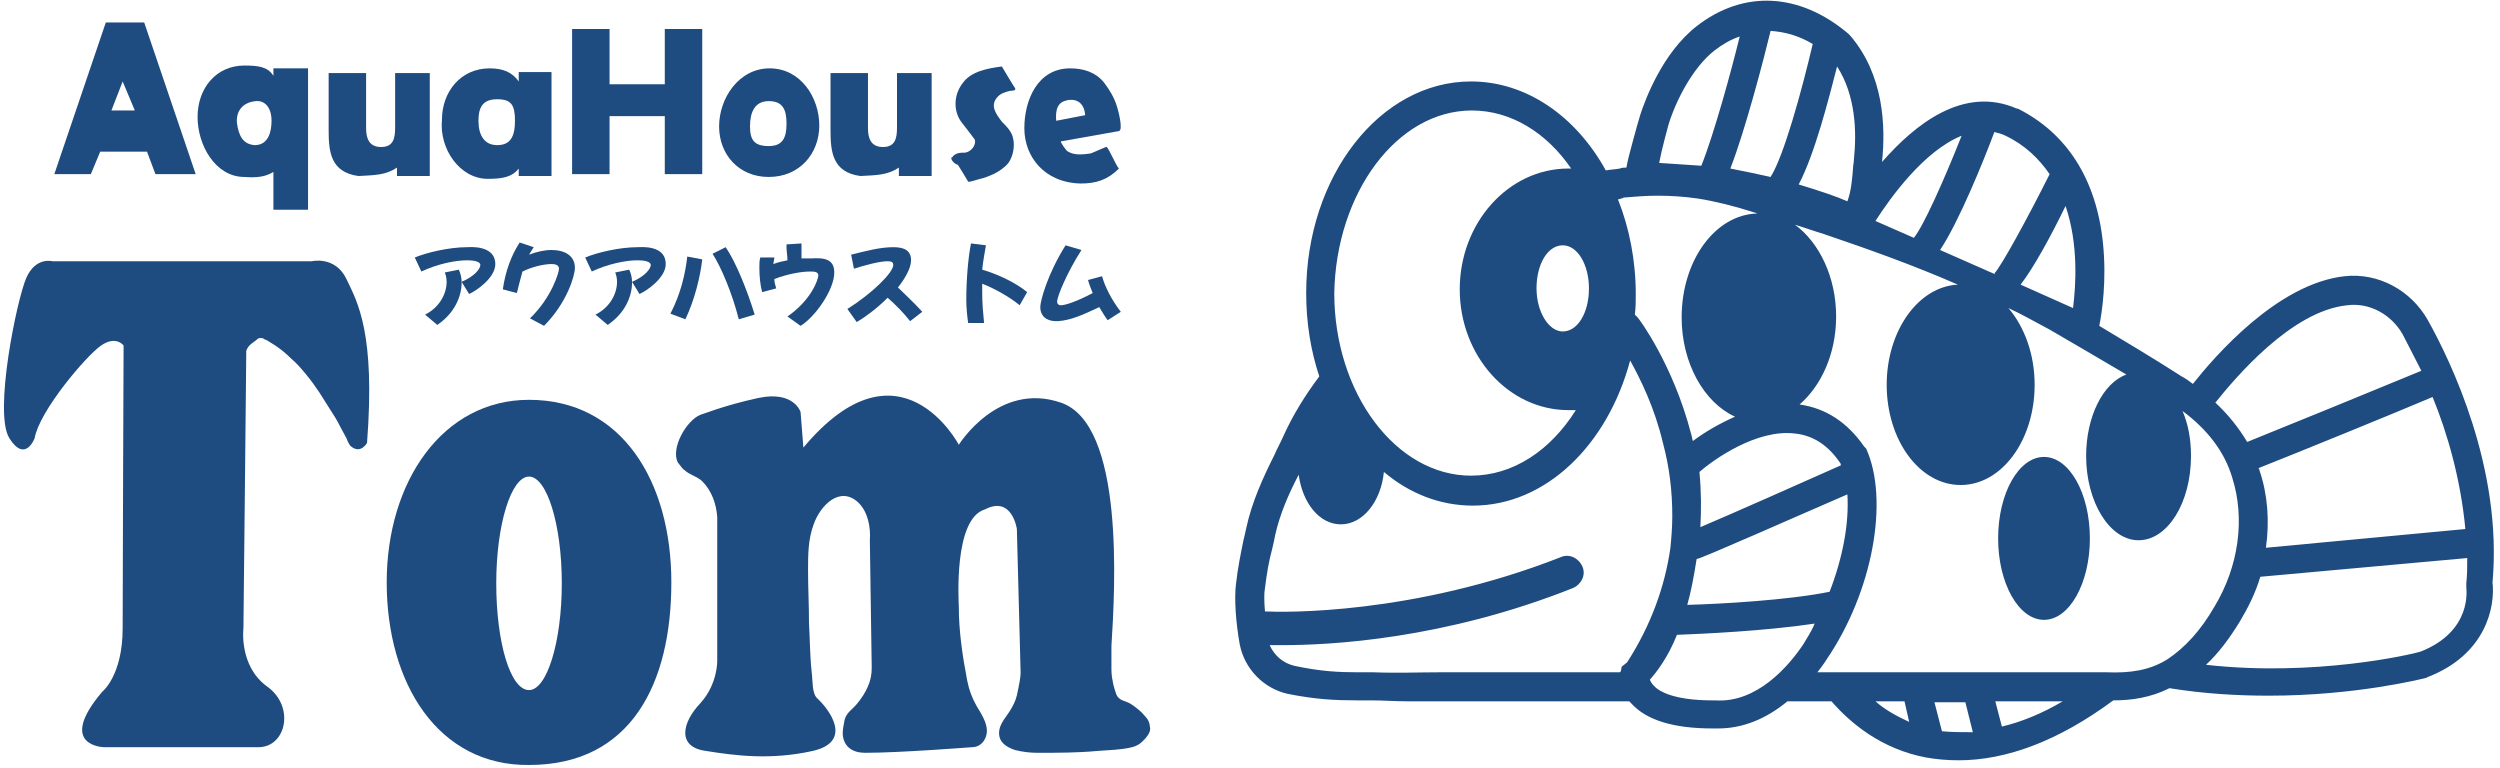 <?xml version="1.0" encoding="utf-8"?>
<!-- Generator: Adobe Illustrator 24.1.3, SVG Export Plug-In . SVG Version: 6.00 Build 0)  -->
<svg version="1.1" id="レイヤー_1" xmlns="http://www.w3.org/2000/svg" xmlns:xlink="http://www.w3.org/1999/xlink" x="0px"
	 y="0px" viewBox="0 0 267 82" style="enable-background:new 0 0 267 82;" xml:space="preserve">
<style type="text/css">
	.st0{fill:#1F4C80;}
</style>
<g>
	<g>
		<path class="st0" d="M52.9,28.2c0,1.5-2.1,2.9-2.8,3.2l-0.8-1.3v0.1c0,1.5-0.8,3.3-2.6,4.5l-1.3-1.1c1.6-0.8,2.3-2.3,2.3-3.5
			c0-0.4-0.1-0.8-0.2-1l1.5-0.3c0.2,0.4,0.3,0.9,0.3,1.3c1.4-0.6,2-1.4,2-1.8c0-0.4-0.8-0.5-1.4-0.5c-1.3,0-3.2,0.4-4.9,1.2
			l-0.7-1.5c1.2-0.5,3.6-1.1,5.6-1.1C51.4,26.3,52.9,26.7,52.9,28.2z"/>
		<path class="st0" d="M61.4,28.6c0,0.9-0.9,3.8-3.3,6.2L56.6,34c2.3-2.2,3.1-4.9,3.1-5.3c0-0.4-0.4-0.5-0.8-0.5
			c-0.8,0-2.1,0.3-3.1,0.8c-0.2,0.7-0.4,1.5-0.6,2.3l-1.5-0.4c0.3-2,0.9-3.6,1.8-5l1.5,0.5c-0.2,0.3-0.3,0.5-0.5,0.8
			c0.8-0.3,1.6-0.5,2.4-0.5C60.3,26.7,61.4,27.3,61.4,28.6z"/>
		<path class="st0" d="M71.1,28.2c0,1.5-2.1,2.9-2.8,3.2l-0.8-1.3v0.1c0,1.5-0.8,3.3-2.6,4.5l-1.3-1.1c1.6-0.8,2.3-2.3,2.3-3.5
			c0-0.4-0.1-0.8-0.2-1l1.5-0.3c0.2,0.4,0.3,0.9,0.3,1.3c1.4-0.6,2-1.4,2-1.8c0-0.4-0.8-0.5-1.4-0.5c-1.3,0-3.2,0.4-4.9,1.2
			l-0.7-1.5c1.2-0.5,3.6-1.1,5.6-1.1C69.7,26.3,71.1,26.7,71.1,28.2z"/>
		<path class="st0" d="M71.6,33.5c1.1-2.1,1.6-4.3,1.8-6.1l1.6,0.3c-0.2,1.8-0.8,4.3-1.8,6.4L71.6,33.5z M78.9,34.1
			c-0.7-2.8-1.9-5.6-2.8-7l1.4-0.7c1.1,1.6,2.3,4.6,3.1,7.2L78.9,34.1z"/>
		<path class="st0" d="M89.1,29.1c0,1.9-2.1,4.8-3.6,5.7l-1.4-1c2.6-1.8,3.3-4,3.3-4.4c0-0.4-0.5-0.4-0.9-0.4c-1,0-2.5,0.3-3.8,0.8
			c0,0.3,0.1,0.7,0.2,1l-1.5,0.4c-0.2-0.7-0.3-1.7-0.3-2.6c0-0.4,0-0.8,0.1-1.1l1.5,0c0,0.2-0.1,0.5-0.1,0.7c0.5-0.2,1-0.3,1.5-0.4
			c0-0.4-0.1-1-0.1-1.4c0-0.1,0-0.3,0-0.3l1.6-0.1c0,0.3,0,0.6,0,0.9c0,0.2,0,0.5,0,0.7c0.4,0,0.7,0,1,0
			C88.1,27.5,89.1,27.7,89.1,29.1z"/>
		<path class="st0" d="M98.5,33.3l-1.3,1c-0.7-0.9-1.6-1.8-2.4-2.5c-1.1,1.1-2.3,2-3.3,2.6L90.5,33c2.7-1.7,4.9-3.9,4.9-4.7
			c0-0.3-0.2-0.4-0.6-0.4c-0.8,0-2.4,0.4-3.6,0.8l-0.3-1.5c1.6-0.4,3.1-0.8,4.5-0.8c1.1,0,1.9,0.3,1.9,1.4c0,0.8-0.6,1.9-1.4,2.9
			C96.6,31.4,97.6,32.3,98.5,33.3z"/>
		<path class="st0" d="M108.9,32.6c-1.1-0.9-2.7-1.8-4-2.3c0,0.3,0,0.6,0,1c0,1.1,0.1,2.2,0.2,3.2l-1.7,0c-0.1-0.7-0.2-1.6-0.2-2.5
			c0-2.1,0.2-4.5,0.5-6l1.6,0.2c-0.1,0.6-0.3,1.6-0.4,2.6c1.7,0.5,3.6,1.4,4.8,2.4L108.9,32.6z"/>
		<path class="st0" d="M118.3,34.2c-0.3-0.4-0.6-0.9-0.9-1.4c-1.7,0.8-3,1.4-4.4,1.5c-0.1,0-0.2,0-0.2,0c-1.1,0-1.7-0.6-1.7-1.5
			c0-0.6,0.7-3.4,2.7-6.6l1.7,0.5c-1.6,2.5-2.6,5-2.6,5.5c0,0.3,0.2,0.4,0.4,0.4c0.4,0,1.5-0.3,3.4-1.3c-0.2-0.5-0.4-1-0.5-1.4
			l1.5-0.4c0.3,1.1,1,2.5,2,3.8L118.3,34.2z"/>
	</g>
	<g>
		<path class="st0" d="M5.8,18.6l5.5-16.2h4.1l5.5,16.2h-4.3l-0.9-2.4h-5l-1,2.4H5.8z M11.9,11.8h2.5l-1.3-3.1L11.9,11.8z"/>
		<path class="st0" d="M29.3,22.1v-3.8c-0.9,0.6-1.9,0.7-3.2,0.6c-3.1,0-5-3.4-5-6.4c0-3.1,2-5.5,5-5.5c1.4,0,2.5,0.1,3.1,1.1V7.3
			h3.7v14.8H29.3z M32.9,7.3l0,15.1h-3.7l0-4.1 M27.2,15.5c1.5,0,1.8-1.5,1.8-2.6c0-1.4-0.7-2.2-1.7-2.1c-1.1,0.1-2.1,0.8-2,2.3
			C25.5,14.6,26,15.4,27.2,15.5z"/>
		<path class="st0" d="M45.9,18.8h-3.5l0-0.9c-1.2,0.8-2.3,0.8-4.1,0.9c-3-0.4-3.2-2.6-3.2-4.9V7.8l4,0v5.9c0,1.2,0.4,2,1.6,2
			c1.3,0,1.5-0.9,1.5-2.1V7.8l3.7,0V18.8z"/>
		<path class="st0" d="M99.5,18.8h-3.5l0-0.9c-1.2,0.8-2.3,0.8-4.1,0.9c-3-0.4-3.2-2.6-3.2-4.9V7.8l4,0v5.9c0,1.2,0.4,2,1.6,2
			c1.3,0,1.5-0.9,1.5-2.1V7.8l3.7,0V18.8z"/>
		<path class="st0" d="M58.9,7.6v11.2h-3.5V18c-0.7,0.9-1.7,1.1-3.3,1.1c-3,0-5.2-3.2-4.9-6.3c0-3,2-5.5,5.1-5.5
			c1.4,0,2.4,0.4,3.1,1.4v-1H58.9z M53.1,15.5c1.4,0,1.9-0.9,1.9-2.6c0-1.7-0.4-2.3-1.9-2.3c-1.5,0-2,0.8-2,2.3
			C51.1,14.4,51.7,15.5,53.1,15.5z"/>
		<path class="st0" d="M71,18.6v-6.2h-5.9v6.2h-4V3.1h4V9H71V3.1h4v15.5H71z"/>
		<path class="st0" d="M82.1,18.9c-3.2,0-5.3-2.4-5.3-5.4c0-3,2.1-6.2,5.4-6.2c3.3,0,5.3,3.1,5.3,6.1C87.5,16.4,85.4,18.9,82.1,18.9
			z M82.1,15.6c1.5,0,1.9-0.9,1.9-2.4c0-1.5-0.4-2.4-1.9-2.4c-1.5,0-2,1.2-2,2.7C80.1,15,80.6,15.6,82.1,15.6z"/>
		<path class="st0" d="M101.6,16.9C101.6,16.9,101.6,16.9,101.6,16.9c0-0.1,0-0.1,0.1-0.1c0.1-0.2,0.3-0.3,0.5-0.4
			c0.3-0.1,0.6-0.1,0.9-0.1c0.6-0.1,1.2-0.8,1-1.4c-0.2-0.3-1.3-1.7-1.3-1.7c-1-1.2-1-3,0-4.3c0.9-1.3,2.7-1.6,4.2-1.8
			c0,0,1.3,2.2,1.4,2.3c0.2,0.3-0.4,0.3-0.5,0.3c-0.5,0.1-1.1,0.3-1.4,0.7c-0.8,0.9-0.1,1.8,0.5,2.6c0.5,0.5,1.1,1.1,1.2,1.8
			c0.2,0.8,0,1.9-0.5,2.6c-0.4,0.5-1,0.9-1.6,1.2c-0.5,0.2-0.9,0.4-1.4,0.5c-0.1,0-1.2,0.4-1.3,0.3c-0.2-0.3-0.4-0.7-0.6-1
			c-0.2-0.3-0.3-0.5-0.5-0.8C101.9,17.5,101.6,17.1,101.6,16.9z"/>
		<path class="st0" d="M109.4,13.7c0-3,1.4-6.4,4.9-6.4c1.4,0,2.7,0.4,3.6,1.5c0.6,0.8,1.1,1.6,1.4,2.6c0.1,0.3,0.7,2.5,0.2,2.6
			c0,0-6.2,1.1-6.2,1.1c-0.1,0,0.6,1.1,0.8,1.1c0.6,0.4,1.6,0.3,2.3,0.2c0.2,0,1.8-0.8,1.8-0.7c0.3,0.3,1,2,1.3,2.3
			c-1.2,1.2-2.4,1.6-4.1,1.6C111.5,19.5,109.4,16.7,109.4,13.7z M112.8,12.9l3.1-0.6c-0.1-1.2-0.8-1.8-1.9-1.6
			C113,10.9,112.7,11.6,112.8,12.9z"/>
	</g>
	<g>
		<path class="st0" d="M5.6,27.9h27.7c0,0,2.5-0.6,3.7,1.9s3.1,5.8,2.2,17.5c0,0-0.7,1.3-1.8,0.3c-0.2-0.3-0.3-0.5-0.4-0.8
			c-0.2-0.4-0.5-0.9-0.7-1.3c-0.3-0.6-0.6-1.1-1-1.7c-0.4-0.6-0.8-1.3-1.2-1.9c-0.4-0.6-0.9-1.3-1.4-1.9c-0.5-0.6-1-1.2-1.6-1.7
			c-0.5-0.5-1.1-1-1.7-1.4c-0.3-0.2-0.5-0.3-0.8-0.5c-0.1-0.1-0.3-0.1-0.4-0.2c-0.1-0.1-0.3-0.1-0.4-0.1c-0.2,0-0.3,0.1-0.4,0.2
			c-0.1,0.1-0.3,0.2-0.4,0.3c-0.3,0.2-0.6,0.5-0.7,0.9c0,0.1,0,0.2,0,0.3c0,1.1-0.3,29.3-0.3,29.3s-0.5,4,2.5,6.2
			c3,2.1,2.1,6.4-0.8,6.5c-2.9,0-16.6,0-16.6,0s-5.1-0.1-0.2-5.9c0,0,2.2-1.7,2.2-6.8s0.1-30.2,0.1-30.2s-0.8-1.1-2.4,0
			c-1.6,1.1-6.6,7-7.1,9.9c0,0-1,2.7-2.7,0S1.8,32,2.8,29.7S5.6,27.9,5.6,27.9z"/>
		<path class="st0" d="M56.5,42.7c-9.2,0-15.2,8.7-15.2,19.5s5.5,19.6,15.2,19.5c10.9,0,15.2-8.7,15.2-19.5S66.4,42.7,56.5,42.7z
			 M56.5,73.7c-2,0-3.5-5.1-3.5-11.4s1.6-11.4,3.5-11.4S60,56,60,62.3S58.4,73.7,56.5,73.7z"/>
		<path class="st0" d="M73.1,50.2c0.5,0.5,1.4,0.7,1.9,1.2c1,1,1.5,2.4,1.6,3.8l0,15.3c0,0,0.1,2.5-1.8,4.6c-2,2.1-2.5,4.7,0.6,5.1
			c3.1,0.5,6.9,1,11.4,0c4.4-1,1.7-4.5,0.5-5.6c-0.6-0.5-0.5-2-0.6-2.7c-0.2-1.8-0.2-3.6-0.3-5.4c0-1.9-0.1-3.7-0.1-5.6
			c0-1.6,0-3.3,0.6-4.9c0.7-2,2.8-4.2,4.8-2.3c1,1,1.3,2.6,1.2,4c0,0,0.2,13.6,0.2,13.6c0,0.7-0.1,1.3-0.4,2
			c-0.3,0.7-0.7,1.3-1.2,1.9c-0.5,0.6-1.1,0.9-1.3,1.7c-0.1,0.5-0.2,1-0.2,1.5c0.1,1.4,1.1,2,2.4,2c3.7,0,11.4-0.6,11.4-0.6
			c0.6,0,1.1-0.3,1.4-0.9c0.6-1.2-0.3-2.5-0.9-3.5c-0.5-0.9-0.8-1.7-1-2.7c-0.5-2.6-0.9-5.3-0.9-7.9c0-0.5-0.6-9.4,2.8-10.4
			c2.9-1.5,3.4,2.1,3.4,2.1l0.4,15.3c0,0.7-0.2,1.4-0.3,2c-0.1,0.6-0.3,1.2-0.6,1.7c-0.5,1-1.4,1.7-1.4,2.8c0,1,0.8,1.5,1.7,1.8
			c0.8,0.2,1.6,0.3,2.4,0.3c2.1,0,4.3,0,6.4-0.2c1.2-0.1,2.5-0.1,3.7-0.4c0.4-0.1,0.8-0.3,1.1-0.6c0.2-0.2,0.4-0.4,0.6-0.7
			c0.2-0.3,0.3-0.6,0.2-0.9c0-0.4-0.2-0.8-0.5-1.1c-0.4-0.5-0.9-0.9-1.5-1.3c-0.6-0.4-1.3-0.3-1.6-1.1c-0.1-0.3-0.2-0.6-0.3-1
			c-0.1-0.5-0.2-1-0.2-1.6c0-0.8,0-1.5,0-2.3c0-0.1,0-0.2,0-0.2c0.4-6.3,1.4-23.7-5.4-26c-6.7-2.3-10.9,4.5-10.9,4.5
			s-6.3-12-16.6,0.3l-0.3-3.8c0,0-0.7-2.3-4.5-1.5c-3.7,0.8-6.1,1.8-6.2,1.8c-1.5,0.6-3.2,3.6-2.4,5.1
			C72.8,49.9,72.9,50.1,73.1,50.2z"/>
	</g>
	<g>
		<ellipse class="st0" cx="218.3" cy="57.5" rx="4.9" ry="8.7"/>
		<path class="st0" d="M259.3,34.2c-1.8-3.2-5.3-5.1-8.9-4.7c-7.2,0.8-13.9,8.6-16.2,11.5c-0.4-0.3-0.8-0.6-1.2-0.8
			c-3.1-2-6-3.7-8.8-5.4c0.3-1.4,0.8-4.9,0.4-8.8c-0.7-6.9-3.9-11.8-9.1-14.4l-0.1,0c-5.7-2.5-10.9,1.7-14.4,5.7c0,0,0,0,0,0
			c0.4-3.8,0.2-9.3-3.4-13.5l-0.1-0.1l-0.1-0.1c-5.2-4.4-11.2-4.7-16.2-0.8c-3.7,2.9-5.5,7.9-6,9.4c-0.1,0.3-0.5,1.7-0.9,3.2
			c-0.3,1.1-0.5,1.9-0.6,2.5c-0.2,0-0.5,0-0.7,0.1c-0.5,0.1-1,0.1-1.5,0.2c-3.2-5.8-8.5-9.5-14.4-9.5c-9.7,0-17.6,10.1-17.6,22.6
			c0,3.2,0.5,6.2,1.4,8.9c-1.5,2-2.8,4.1-3.8,6.3c-0.3,0.7-0.7,1.4-1,2.1c-1.2,2.4-2.4,5-3,7.8c-0.1,0.5-0.2,0.9-0.3,1.3
			c-0.3,1.5-0.6,2.9-0.8,4.7c-0.2,1.5,0,4.2,0.4,6.4c0.5,2.6,2.5,4.7,5.1,5.3c3,0.6,5.1,0.7,7.4,0.7c0.5,0,1,0,1.5,0
			c1.3,0,2.6,0.1,3.8,0.1c1.2,0,2.3,0,3.4,0c1.1,0,2.2,0,3.4,0c0,0,0,0,0.1,0l16.9,0c0.1,0.1,0.1,0.1,0.2,0.2
			c1.6,1.8,4.5,2.7,8.7,2.7c0,0,0,0,0,0c0.2,0,0.4,0,0.6,0c2.6,0,5.1-1,7.4-2.9l4.7,0c2,2.3,5.3,5.1,10.1,6c1.1,0.2,2.3,0.3,3.5,0.3
			c5.1,0,10.7-2.1,16.5-6.4c2,0,4-0.3,6-1.3c3.7,0.6,7.3,0.8,10.6,0.8c9.3,0,16.4-1.8,16.8-1.9l0.2-0.1c6.2-2.4,7.2-7.5,6.9-10.1
			C267.3,50,261.7,38.5,259.3,34.2z M259.8,42.4c1.6,3.9,3,8.8,3.5,14.1L242,58.5c0.4-2.8,0.2-5.7-0.7-8.3c0-0.1,0-0.1-0.1-0.2
			C244.5,48.7,256.3,43.9,259.8,42.4z M250.7,32.6c2.4-0.3,4.7,1,5.9,3.1c0.5,1,1.2,2.3,2,3.9C255,41.1,243,46,240,47.2
			c-0.9-1.5-2-2.9-3.4-4.2C238.7,40.4,244.7,33.2,250.7,32.6z M220.6,22c1.4,4.1,1.1,8.5,0.8,10.9l-5.6-2.5
			C217.2,28.6,219.1,25.1,220.6,22z M213,14.1c0.4,0.1,0.8,0.2,1.2,0.4c2.1,1,3.6,2.5,4.7,4.1c-2.3,4.6-5.2,9.9-5.9,10.6
			c0,0,0,0,0,0l0.1,0.1l-5.9-2.6C209.2,23.7,211.8,17.3,213,14.1z M209.5,14.5c-1.9,4.8-4.1,9.7-5.1,10.9l-4.1-1.8
			C201.9,21.1,205.5,16.1,209.5,14.5z M198,17c0,0.3-0.1,0.7-0.1,1c-0.1,1.3-0.2,2.4-0.6,3.5c-1.1-0.5-2.9-1.1-5.2-1.8
			c1.7-3.2,3.2-9.1,4.1-12.6C198.2,10.2,198.3,14.1,198,17z M189.1,3.3c1.5,0.1,3,0.5,4.5,1.4c-1.2,5.1-3.1,12-4.5,14.2
			c-1.3-0.3-2.8-0.6-4.3-0.9C186.4,13.9,188.4,6.2,189.1,3.3z M181.6,56.3c0.1-1.8,0.1-3.8-0.1-5.9c1.5-1.3,6.1-4.6,10.2-4.1
			c1.9,0.2,3.5,1.2,4.8,3.1c0.1,0.1,0.1,0.2,0.1,0.3C192.8,51.4,184.9,54.9,181.6,56.3z M197.3,52.8c0.2,3.1-0.5,6.8-1.9,10.4
			c-4.4,0.9-11.6,1.3-15.2,1.4c0.4-1.4,0.7-3,1-4.9l0,0C181.4,59.8,192.2,55,197.3,52.8z M178.2,13.3c0.8-2.6,2.6-6.1,4.9-7.9
			c0.9-0.7,1.8-1.2,2.7-1.5c-0.9,3.7-2.8,10.6-4.1,13.8c-1.5-0.1-3-0.2-4.5-0.3C177.5,15.8,178.1,13.7,178.2,13.3z M173.4,21.1
			c1.2-0.1,2.4-0.2,3.6-0.2c1.5,0,2.9,0.1,4.3,0.3c1.9,0.3,3.9,0.8,6.1,1.5c0.1,0,0.2,0.1,0.3,0.1c-4.5,0.1-8.1,5-8.1,11.1
			c0,4.9,2.4,9.1,5.7,10.6c-1.8,0.8-3.3,1.7-4.5,2.6c-0.1-0.3-0.1-0.5-0.2-0.8c-1.9-7.3-5.5-12.2-5.7-12.4c-0.1-0.1-0.2-0.2-0.3-0.3
			c0.1-0.7,0.1-1.5,0.1-2.2c0-3.6-0.7-7.1-1.9-10.1C173.1,21.2,173.3,21.2,173.4,21.1z M169.7,30.8c0,2.6-1.2,4.6-2.8,4.6
			c-1.5,0-2.8-2.1-2.8-4.6c0-2.6,1.2-4.6,2.8-4.6C168.5,26.2,169.7,28.3,169.7,30.8z M157.2,11.8c4.2,0,8,2.4,10.6,6.2
			c-0.1,0-0.2,0-0.3,0c-6.4,0-11.6,5.8-11.6,12.9s5.2,12.9,11.6,12.9c0.3,0,0.5,0,0.8,0c-2.7,4.3-6.7,7-11.2,7
			c-8,0-14.6-8.8-14.6-19.5C142.7,20.6,149.2,11.8,157.2,11.8z M173.8,70.7c-0.1,0.1-0.1,0.1-0.1,0.1l-0.5,0.4l-0.1,0.5
			c0,0-0.1,0.1-0.1,0.1l-15.8,0c-1.2,0-2.3,0-3.5,0c-2.2,0-4.5,0.1-7,0c-0.5,0-1.1,0-1.6,0c-2.2,0-4.1-0.1-6.9-0.7
			c-1.2-0.3-2.1-1.1-2.6-2.2c0.4,0,0.8,0,1.4,0c5,0,17.2-0.6,31-6.1c0.9-0.4,1.4-1.4,1-2.3c-0.4-0.9-1.4-1.4-2.3-1
			c-15.8,6.2-29.7,5.9-31.6,5.8c-0.1-1.1-0.1-2,0-2.5c0.2-1.6,0.4-2.8,0.8-4.3c0.1-0.4,0.2-0.9,0.3-1.4c0.5-2.2,1.4-4.3,2.5-6.4
			c0.4,3,2.2,5.3,4.5,5.3c2.4,0,4.3-2.5,4.6-5.6c2.7,2.3,6,3.6,9.5,3.6c7.8,0,14.4-6.5,16.8-15.5c1.1,2,2.6,5,3.5,8.8
			c0.7,2.6,1,5.2,1,7.8c0,1.2-0.1,2.4-0.2,3.4C177.8,62.7,176.3,66.8,173.8,70.7z M192.6,68.8c-1.6,2.4-5,6.3-9.4,6l-0.1,0l-0.1,0
			c0,0,0,0-0.1,0c-4.2,0-5.8-1-6.3-1.6c-0.2-0.2-0.3-0.4-0.4-0.6c0.7-0.8,1.9-2.3,2.9-4.8c2.6-0.1,9.4-0.4,14.7-1.2
			C193.5,67.4,193,68.1,192.6,68.8z M200.3,74.9l3.1,0l0.5,2.2C202.6,76.5,201.3,75.8,200.3,74.9z M207.4,78.1l-0.8-3.1l1,0
			c0.8,0,1.6,0,2.3,0l0.8,3.2C209.6,78.2,208.5,78.2,207.4,78.1z M213.8,77.6l-0.7-2.7c0.1,0,0.2,0,0.3,0c2.3,0,4.6,0,6.9,0
			C218.1,76.2,215.9,77.1,213.8,77.6z M231.5,70.4c-1.9,1.2-4,1.5-6.5,1.4c-3.9,0-7.8,0-11.6,0c-1.9,0-3.8,0-5.8,0l-13.5,0
			c0.3-0.4,0.7-0.9,1-1.4c4.9-7.2,6.7-17,4.2-22.5l-0.1-0.1l-0.1-0.1c-1.8-2.6-4.1-4.1-6.9-4.5c2.3-2,3.9-5.4,3.9-9.4
			c0-4.2-1.8-7.9-4.4-9.8c1,0.3,2.1,0.7,3.1,1c4.7,1.6,9.5,3.3,14.3,5.4c-4.2,0.2-7.6,4.9-7.6,10.7c0,5.9,3.5,10.7,7.9,10.7
			c4.4,0,7.9-4.8,7.9-10.7c0-3.3-1.1-6.2-2.8-8.2c1.5,0.7,2.9,1.5,4.4,2.3c2.6,1.5,5.3,3.1,8.2,4.8c-2.5,0.9-4.3,4.5-4.3,8.7
			c0,4.9,2.5,9,5.6,9c3.1,0,5.6-4,5.6-9c0-1.8-0.3-3.4-0.9-4.8c2.7,2,4.5,4.4,5.3,7.1c1.4,4.4,0.7,9.5-1.9,13.8
			C235,67.4,233.3,69.2,231.5,70.4z M263.4,62.7c0,0.2,0.7,4.7-4.9,6.9c-1,0.3-11.3,2.7-22.9,1.4c1.3-1.2,2.5-2.8,3.6-4.6
			c0.9-1.5,1.7-3.1,2.2-4.8l22.1-2c0,0.9,0,1.8-0.1,2.7l0,0.2L263.4,62.7z"/>
	</g>
</g>
</svg>
